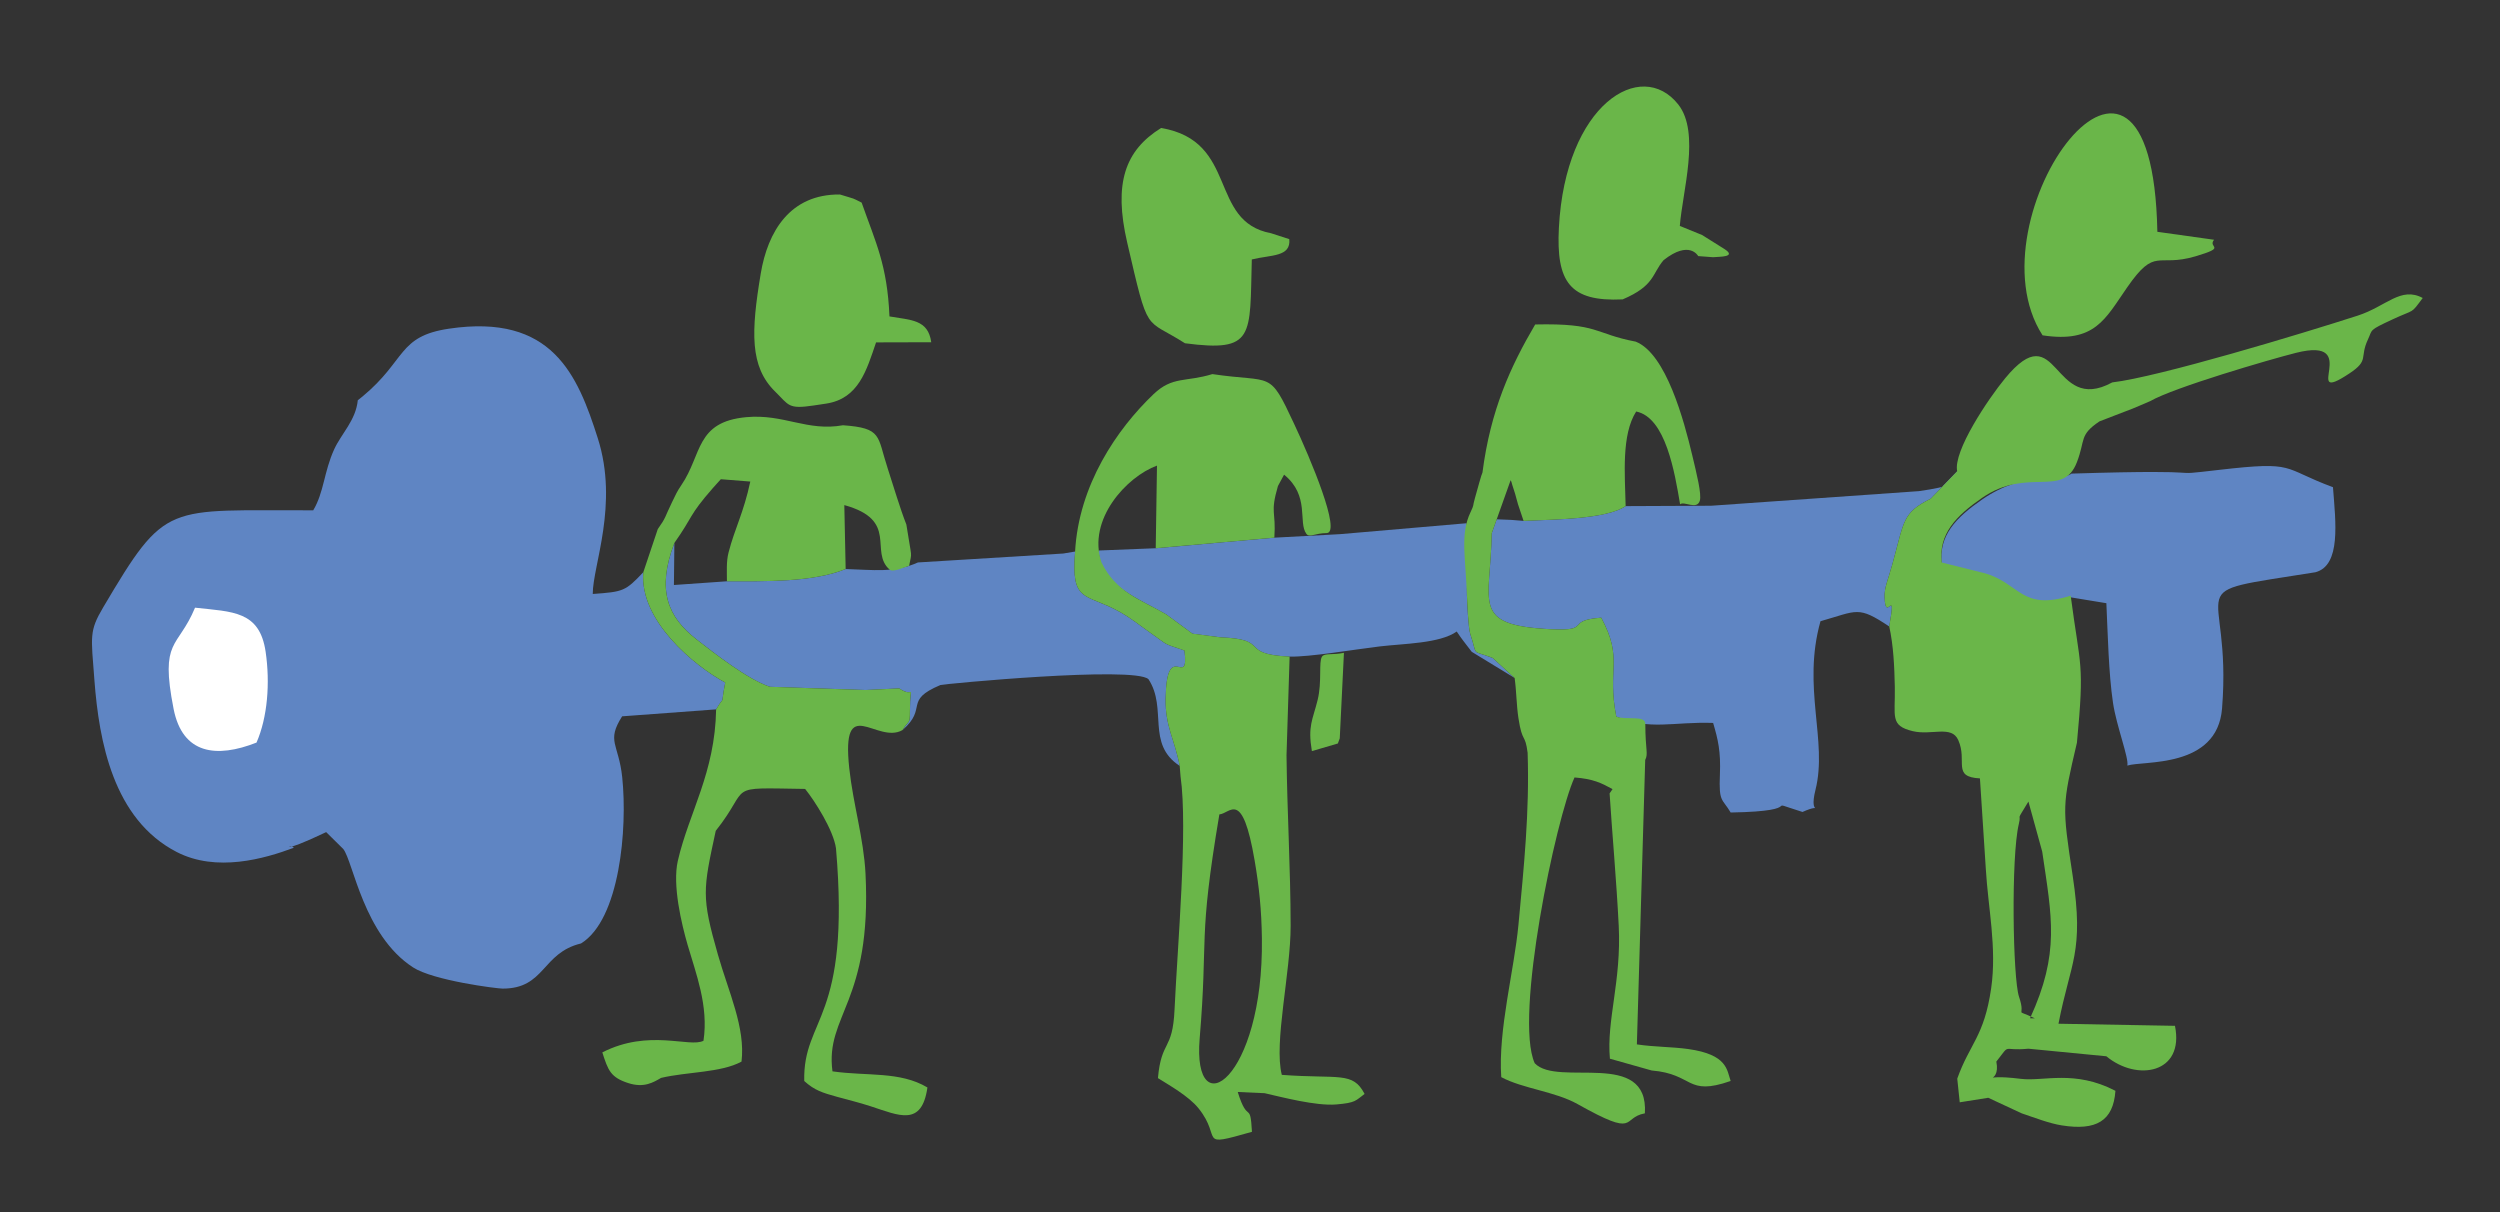 <svg xmlns="http://www.w3.org/2000/svg" xmlns:xlink="http://www.w3.org/1999/xlink" id="Ebene_1" x="0px" y="0px" width="402px" height="194.89px" viewBox="0 0 402 194.89" xml:space="preserve"><rect x="0" y="0" width="402" height="194.89" fill="#333333" stroke="none"/><path fill-rule="evenodd" clip-rule="evenodd" fill="#5F85C3" d="M103.445,92.011c-0.644,7.765,8.17,15.058,13.173,17.745 c-0.871,4.434,0.175,1.531-1.466,4.31l-15.113,1.119c-2.58,4.057-0.562,4.36,0.011,9.785c0.871,8.262-0.385,22.892-6.62,26.736 c-6.332,1.527-5.75,7.276-12.615,7.262c-0.906-0.002-11.123-1.287-14.408-3.418c-7.948-5.156-9.605-17.005-11.212-19.034 l-2.748-2.712c-8.01,3.838-5.784,1.702-5.204,2.518c-4.752,1.778-12.434,3.971-18.816,0.687 c-10.226-5.261-12.504-17.822-13.246-27.634c-0.537-7.113-0.867-7.862,1.424-11.734c10.155-17.168,9.989-15.503,33.761-15.582 c1.732-2.896,1.709-6.151,3.365-9.799c1.135-2.5,3.484-4.663,3.802-7.904c0.253-0.201,0.574-0.448,0.762-0.604 c7.042-5.836,5.646-9.674,13.892-10.899c16.607-2.467,20.684,7.406,23.94,17.625c3.401,10.672-0.831,20.501-0.812,25.034 C100.257,95.15,100.538,95.083,103.445,92.011"></path><path fill-rule="evenodd" clip-rule="evenodd" fill="#5F85C3" d="M314.716,75.79l-4.247,4.392 c-4.582,2.306-4.222,3.468-6.177,10.544c-0.753,2.729-1.294,3.69-1.248,5.308c0.125,4.394,1.96-2.217,0.748,4.705 c-5.055-3.366-5.068-2.546-11.058-0.846c-2.997,10.681,1.186,19.201-0.805,27.115c-1.195,4.75,1.746,1.829-2.086,3.556 c-7.162-2.26,1.604-0.136-11.55,0.088c-1.378-2.325-1.92-1.576-1.731-6.101c0.154-3.71-0.296-5.615-1.091-8.305 c-6.499-0.22-10.138,1.261-15.575-1.028c-1.52-7.742,1.191-9.188-2.418-15.894c-5.981,0.446-1.338,2.204-8.126,1.858 c-12.962-0.659-9.657-4.076-9.483-15.423l0.803-2.255c4.301,0.205,0.689-0.022,4.317,0.256c4.927-0.238,13.244-0.252,16.413-2.375 l13.764-0.062l33.385-2.347C318.712,77.566,314.676,75.605,314.716,75.79"></path><path fill-rule="evenodd" clip-rule="evenodd" fill="#5F85C3" d="M372.328,92.015c-22.995,3.678-13.333,0.748-15.021,21.903 c-0.776,9.73-12.715,8.351-15.229,9.188c0.27-1.196-1.755-6.367-2.306-10.075c-0.717-4.831-0.835-11.035-1.068-16.036l-5.735-0.943 c-7.931,2.487-8.178-1.974-13.74-3.586l-6.992-1.748c-0.547-4.593,2.309-7.51,6.488-10.397c6.98-4.824,12.146-2.656,14.383-4.166 c25.417-0.788,13.564,0.572,23.773-0.604c12.439-1.434,9.895-0.305,18.26,2.79C375.57,83.94,376.467,90.902,372.328,92.015"></path><path fill-rule="evenodd" clip-rule="evenodd" fill="#5F85C3" d="M116.889,93.472c6.098-0.012,13.796,0.192,19.091-1.973 c4.438,0.126,7.775,0.664,11.628-1.057l23.359-1.434l1.91-0.319c-0.69,8.421,1.686,6.606,7.216,9.726 c1.925,1.085,3.125,2.117,4.863,3.325c3.139,2.181,1.721,1.575,5.509,2.863c0.775,6.519-2.874-2.17-3.032,7.777 c-0.07,4.448,1.455,6.536,2.264,10.778c-5.435-3.545-1.928-9.237-5.024-13.943c-2.313-2.149-33.06,0.772-33.462,0.941 c-6,2.528-1.943,3.651-6.088,7.243c1.079-1.741,1.194-0.831,1.197-3.064c0.007-5.152,0.93-1.814-1.729-3.638l-5.392,0.258 l-15.378-0.514c-3.528-1.134-9.012-5.443-11.829-7.635c-4.568-3.555-6.467-7.86-3.552-15.496l-0.075,6.758L116.889,93.472z"></path><path fill-rule="evenodd" clip-rule="evenodd" fill="#5F85C3" d="M240.01,105.795l3.542,3.227l-6.895-4.209 c-1.386-1.842-1.344-1.677-2.417-3.265c-2.719,1.933-8.534,1.937-12.364,2.394c-4.262,0.51-11.147,1.706-14.507,1.643 c-8.366-0.401-2.846-2.776-11.104-3.099l-4.509-0.586l-4.226-3.108c-4.155-2.421-10.759-4.744-10.846-10.272l9.155-0.363 l19.075-1.699l10.593-0.568l20.309-1.753c0.558,3.903-0.012,9.324,0.065,11.577c0.042,1.193,0.221,5.263,0.527,6.188 C237.684,105.748,236.406,104.408,240.01,105.795"></path><path fill-rule="evenodd" clip-rule="evenodd" fill="#6AB649" d="M206.116,172.838c9.239,0.69,11.404-0.589,13.31,3.068 c-1.442,1.05-1.352,1.425-4.562,1.69c-3.27,0.271-8.761-1.187-11.511-1.811l-4.325-0.194c1.639,5.299,2.004,1.279,2.287,6.405 c-9.012,2.566-4.621,1.158-8.601-3.79c-1.578-1.962-4.818-3.771-6.517-4.846c0.553-6.207,2.363-4.289,2.669-11.003 c0.456-10,2.17-29.16,0.967-37.496l-0.139-1.705c-0.809-4.243-2.334-6.331-2.264-10.778c0.158-9.948,3.808-1.259,3.032-7.777 c-3.788-1.289-2.37-0.683-5.509-2.863c-1.739-1.208-2.938-2.24-4.863-3.325c-5.53-3.119-7.906-1.305-7.216-9.726 c0.588-10.675,6.696-19.66,12.615-25.306c3.06-2.919,5.151-1.907,9.462-3.226c9.781,1.459,9.045-0.795,13.126,7.966 c2.677,5.684,7.634,17.527,5.263,17.597c-1.927,0.01-2.777,0.79-3.277,0.118c-1.37-1.845,0.606-6.106-3.584-9.509l-0.989,1.831 c-1.295,4.481-0.282,3.923-0.575,8.297l-19.075,1.699l0.202-13.286c-4.875,1.78-11.239,8.67-8.933,15.542 c2.341,4.86,6.266,5.958,10.421,8.379l4.226,3.107l4.509,0.587c8.258,0.323,2.737,2.698,11.104,3.099l-0.499,15.861 c0.1,9.083,0.648,18.223,0.664,27.41C207.547,156.383,204.803,167.724,206.116,172.838 M215.433,118.724l-0.304,0.827l-4.179,1.228 c-0.688-4.062,0.132-4.994,0.927-8.232c0.729-2.97,0.129-6.101,0.705-6.967c0.401-0.603,1.724-0.214,3.523-0.607L215.433,118.724z  M204.395,37.508l2.923,0.946c0.279,2.891-2.907,2.495-6.028,3.267c-0.332,12.384,0.525,14.955-10.745,13.476 c-6.589-4.211-5.79-1.104-9.29-16.182c-2.223-9.577-0.337-14.841,5.452-18.436C199.238,22.708,194.237,35.602,204.395,37.508z  M196.073,130.958c-3.46,20.549-1.772,19.387-3.168,36.06c-1.189,14.213,10.301,6.63,10.008-16.103 c-0.058-4.552-0.438-8.278-1.163-12.521C199.751,126.715,197.849,130.821,196.073,130.958z"></path><path fill-rule="evenodd" clip-rule="evenodd" fill="#6AB649" d="M326.431,163.74c4.819-10.495,3.512-16.194,1.958-26.8 l-2.219-8.049c-2.204,3.629-1.058,1.587-1.544,3.616c-1.271,5.304-0.964,24.863,0.035,27.782c1.242,3.633-1.079,1.737,2.544,3.459 L326.431,163.74z M318.374,125.165c-4.56-0.231-1.952-2.734-3.49-6.167c-1.085-2.424-4.306-0.7-7.322-1.431 c-3.71-0.899-2.778-2.351-2.876-7.142c-0.064-3.178-0.217-6.621-0.894-9.688c1.212-6.922-0.623-0.311-0.748-4.705 c-0.046-1.617,0.495-2.579,1.249-5.308c1.954-7.077,1.594-8.239,6.176-10.544l4.247-4.392c-0.688-3.205,4.996-11.663,7.696-14.938 c8.657-10.503,7.456,5.982,17.237,0.641c7.424-0.862,30.551-7.856,39.483-10.742c4.568-1.477,6.908-4.732,10.444-2.832 c-2.003,2.681-1.134,1.707-4.854,3.442c-3.894,1.816-3.175,1.562-3.959,3.234c-1.392,2.971,0.257,3.306-2.966,5.448 c-8.101,5.386,2.301-6.047-8.597-3.304c-4.23,1.065-19.617,5.564-23.439,7.76c-0.141,0.081-2.842,1.211-2.904,1.236 c-1.605,0.635-3.683,1.395-5.269,2.029c-3.295,2.224-2.216,2.917-3.626,6.576c-2.26,5.867-7.891,0.639-15.24,5.718 c-4.18,2.887-7.035,5.805-6.488,10.397l6.992,1.748c5.563,1.613,5.81,6.073,13.74,3.586c1.541,11.73,2.249,10.556,1.006,23.637 c-2.364,10.126-2.402,10.094-0.689,21.365c1.887,12.415-0.362,13.863-2.277,23.827l18.729,0.337 c1.555,7.685-6.115,8.987-11.034,4.897l-12.537-1.218c-4.408,0.437-2.723-1.019-5.154,2.07c0.812,4.077-3.612,1.834,3.956,2.778 c3.599,0.449,8.621-1.502,15.196,1.924c-0.343,4.857-3.094,6.44-8.63,5.559c-2.047-0.326-4.344-1.233-6.45-1.94l-5.371-2.5 l-4.585,0.728l-0.399-3.805c2.013-5.661,4.323-6.722,5.454-14.535c0.938-6.491-0.504-13.016-0.856-19.109L318.374,125.165z  M356.021,38.553c-1.104,1.337,2.236,1.119-3.003,2.667c-6.204,1.833-6.376-1.627-10.968,4.988 c-3.55,5.112-5.188,8.992-13.605,7.713c-12.145-18.794,17.622-59.76,18.459-16.646L356.021,38.553z"></path><path fill-rule="evenodd" clip-rule="evenodd" fill="#6AB649" d="M273.693,37.789l3.521,2.206c2.193,1.374-0.715,1.266-1.761,1.363 c-0.034,0.003-1.904-0.149-2.378-0.177c-0.026-0.025-1.403-2.63-5.564,0.647c-1.89,2.193-1.38,4.087-6.582,6.313 c-8.503,0.404-10.713-2.792-10.259-11.522c1.035-19.883,13.247-27.367,19.199-19.815c3.567,4.526,0.677,13.949,0.246,19.524 L273.693,37.789z M264.549,122.199l-1.339,45.739c2.845,0.431,5.605,0.374,8.274,0.75c6.323,0.892,6.192,3.394,6.805,5.133 c-7.208,2.515-5.84-1.114-12.708-1.689l-6.709-1.893c-0.564-6.207,1.869-12.447,1.419-21.385c-0.37-7.353-1.067-14.971-1.467-21.277 l0.474-0.686c-1.807-0.993-3.107-1.64-6.114-1.877c-2.998,6.538-9.743,38.615-6.401,45.953c3.692,3.916,18.354-2.399,17.715,8.057 c-3.852,0.7-0.979,4.042-10.81-1.479c-3.657-2.054-8.799-2.477-12.286-4.34c-0.522-7.559,2.078-17.166,2.765-24.499 c0.87-9.308,1.795-18.108,1.475-27.66c-0.41-3.226-0.846-1.443-1.477-5.565c-0.326-2.137-0.308-4.26-0.612-6.458l-3.542-3.227 c-3.604-1.387-2.326-0.047-3.6-3.895c-0.307-0.924-0.485-4.994-0.527-6.188c-0.208-6.027-1.112-9.789,0.552-13.296 c0.674-1.42,0.3-0.807,0.744-2.361c0.455-1.595,1.03-3.769,1.201-4.07c1.288-9.985,4.471-16.993,8.477-23.811 c10.281-0.229,9.403,1.477,16.165,2.762c4.891,1.936,7.775,12.716,9.11,18.35c0.646,2.725,1.53,6.197,1.193,7.248 c-0.488,1.522-2.534-0.021-3.165,0.561c-0.864-5.099-2.313-13.969-7.063-14.924c-2.393,3.761-1.806,10.128-1.694,15.213 c-3.169,2.124-11.486,2.138-16.413,2.375l-0.896-2.673c-0.077-0.256-0.156-0.59-0.239-0.863c-0.078-0.26-0.147-0.57-0.225-0.822 l-0.477-1.482c-0.049-0.151-0.104-0.496-0.246-0.697l-3.038,8.537c-0.174,11.347-3.479,14.764,9.483,15.423 c6.788,0.345,2.145-1.412,8.126-1.858c3.609,6.706,0.898,8.152,2.418,15.894c1.554,0.654,4.67-0.302,4.671,1.205 C264.573,120.638,265.072,121.152,264.549,122.199z"></path><path fill-rule="evenodd" clip-rule="evenodd" fill="#6AB649" d="M132.886,64.894l-2.048,0.308 c-4.134,0.621-3.939-0.025-6.202-2.243c-4.08-3.999-3.877-9.586-2.305-18.991c1.122-6.711,4.697-12.778,12.734-12.693 c2.741,0.851,1.776,0.451,3.489,1.309c2.275,6.48,4.117,10.009,4.472,18.295c3.411,0.607,6.212,0.456,6.718,4.153l-8.872,0.024 C139.325,59.598,138.063,64.074,132.886,64.894 M115.91,77.059c-0.209,0.249-0.491,0.539-0.655,0.724 c-0.16,0.181-0.443,0.491-0.635,0.71c-3.935,4.491-3.085,4.428-6.183,8.817c-2.915,7.636-1.016,11.941,3.552,15.496 c2.816,2.192,8.3,6.501,11.829,7.635l15.378,0.514l5.392-0.258c2.659,1.823,1.736-1.514,1.729,3.638 c-0.003,2.233-0.118,1.324-1.197,3.064c-4.133,2.348-9.877-6.119-8.556,6.158c0.615,5.715,2.329,11.315,2.611,16.927 c1.043,20.779-6.516,22.741-5.313,31.79c5.568,0.799,10.849-0.046,15.268,2.592c-0.904,6.361-4.579,4.501-9.117,3.026 c-2.001-0.65-3.364-0.95-5.439-1.531c-2.295-0.644-3.574-1.013-5.251-2.536c-0.223-10.297,7.484-9.613,5.106-37.406 c-0.403-2.927-3.421-7.648-4.965-9.56c-13.219-0.195-8.483-0.658-14.372,6.739c-2.051,9.512-2.322,10.552,0.349,19.907 c1.732,6.065,4.445,11.745,3.797,17.198c-3.275,1.8-8.773,1.631-12.937,2.622c-1.244,0.722-2.745,1.656-5.277,0.835 c-2.841-0.92-3.242-2.036-4.17-4.935c7.496-3.832,14.043-0.716,16.268-1.869c0.844-5.62-1.224-10.827-2.547-15.396 c-0.988-3.412-2.474-9.649-1.577-13.546c1.789-7.77,5.977-14.12,6.156-24.35c1.641-2.779,0.595,0.124,1.466-4.31 c-5.002-2.687-13.816-9.98-13.173-17.745l2.323-6.923c1.384-1.945,1.081-1.844,2.302-4.349c0.571-1.17,0.777-1.687,1.507-2.754 c3.342-4.893,2.238-10.163,10.454-10.905c6.016-0.544,9.752,2.337,15.512,1.304c6.356,0.452,5.484,1.708,7.181,6.884 c0.894,2.727,2.018,6.557,3.018,9.076c0.923,5.934,0.907,4.178,0.442,6.643c-0.867,0.245-2.599,1.088-3.134,0.615 c-3.321-2.937,1.551-7.941-7.285-10.381l0.215,10.279c-5.294,2.165-12.993,1.961-19.091,1.973c0.006-1.465-0.125-3.136,0.264-4.64 c1.01-3.907,2.41-6.327,3.494-11.397L115.91,77.059z"></path><path fill-rule="evenodd" clip-rule="evenodd" fill="#FFFFFF" d="M31.362,97.715c6.049,0.672,10.385,0.498,11.352,7.091 c0.735,5.02,0.312,10.522-1.467,14.602c-6.432,2.53-11.894,1.894-13.333-5.416C25.686,102.669,28.596,104.371,31.362,97.715"></path></svg>